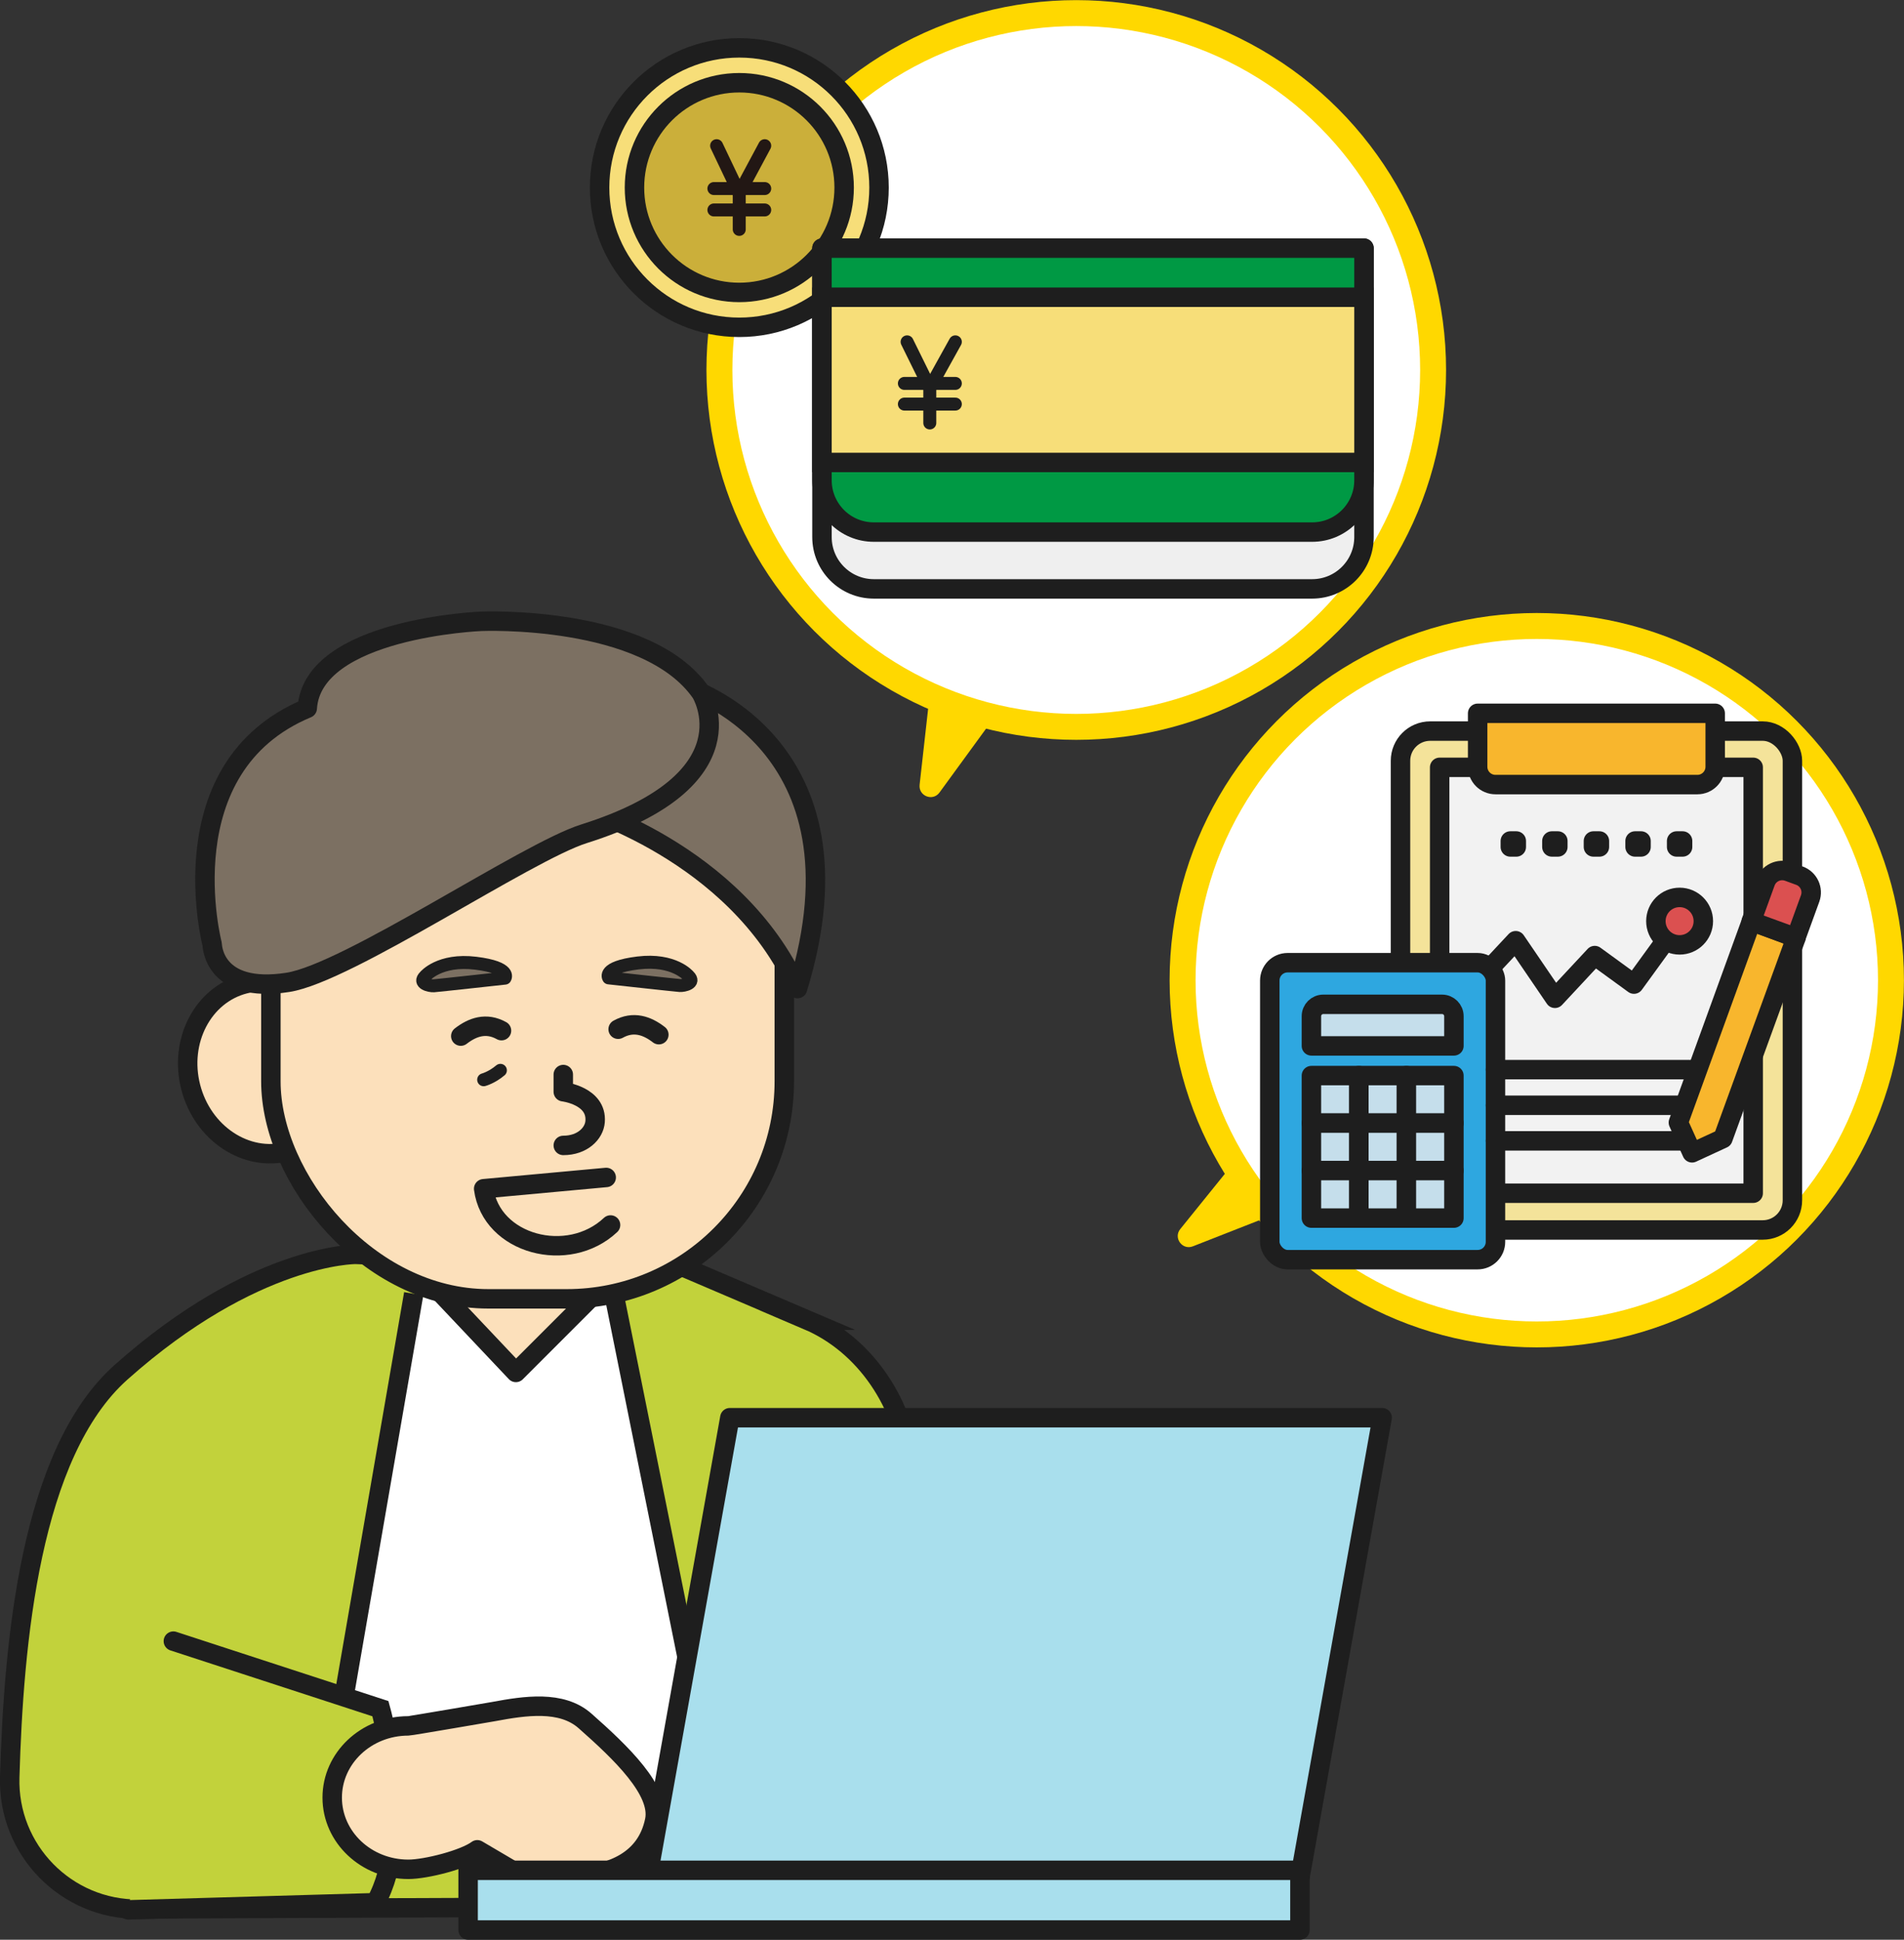 <?xml version="1.0" encoding="UTF-8"?><svg id="_レイヤー_2" xmlns="http://www.w3.org/2000/svg" viewBox="0 0 293.67 299.15"><rect x="0" y="0" width="293.67" height="299.15" fill="#333333" stroke="none"/><defs><style>.cls-1,.cls-2,.cls-3,.cls-4,.cls-5,.cls-6,.cls-7,.cls-8,.cls-9,.cls-10,.cls-11,.cls-12,.cls-13,.cls-14,.cls-15,.cls-16,.cls-17,.cls-18,.cls-19,.cls-20,.cls-21{stroke:#1e1e1e;}.cls-1,.cls-2,.cls-3,.cls-4,.cls-5,.cls-6,.cls-7,.cls-8,.cls-9,.cls-10,.cls-11,.cls-13,.cls-15,.cls-17,.cls-18,.cls-19,.cls-21{stroke-linejoin:round;}.cls-1,.cls-2,.cls-22,.cls-12{stroke-width:2px;}.cls-1,.cls-2,.cls-22,.cls-12,.cls-13,.cls-14,.cls-15,.cls-17,.cls-18,.cls-19,.cls-21{stroke-linecap:round;}.cls-1,.cls-13{fill:#7c7062;}.cls-23,.cls-24{fill:#fff;}.cls-25{fill:#ffd800;}.cls-24{stroke:#ffd800;stroke-width:4px;}.cls-24,.cls-22,.cls-12,.cls-14,.cls-16,.cls-20{stroke-miterlimit:10;}.cls-2,.cls-19{fill:#fce0bb;}.cls-3,.cls-4,.cls-5,.cls-6,.cls-7,.cls-8,.cls-9,.cls-10,.cls-11,.cls-13,.cls-14,.cls-15,.cls-16,.cls-18,.cls-19,.cls-20,.cls-21{stroke-width:3px;}.cls-3,.cls-20{fill:#f7de79;}.cls-4{fill:#f8b62d;}.cls-5{fill:#f2f2f2;}.cls-6{fill:#2ea7e0;}.cls-7{fill:#c5deeb;}.cls-8{fill:#cbaf3a;}.cls-9{fill:#094;}.cls-10{fill:#efefef;}.cls-11{fill:#f4e39a;}.cls-22{stroke:#221714;}.cls-22,.cls-12,.cls-21{fill:none;}.cls-14,.cls-16{fill:#c2d23b;}.cls-15{fill:#a9dfed;}.cls-17{stroke-width:3px;}.cls-17,.cls-18{fill:#db5050;}</style></defs><g id="_レイヤー_1-2"><path class="cls-25" d="m182.04,189.55l9.77-12.1,6.66,9.08-14.48,5.68c-1.63.64-3.05-1.3-1.95-2.66Z"/><circle class="cls-24" cx="237.03" cy="151.17" r="54.63"/><g id="kurasel_icon_payments"><g id="_グループ_2069"><rect id="_長方形_933" class="cls-11" x="216.01" y="112.75" width="60.45" height="76.94" rx="4.58" ry="4.58"/><rect id="_長方形_934" class="cls-5" x="222.05" y="118.34" width="48.36" height="65.68"/><path id="_パス_3302" class="cls-4" d="m261.8,121h-31.14c-1.52,0-2.75-1.23-2.75-2.75v-8.24h36.64v8.24c0,1.52-1.23,2.75-2.75,2.75Z"/><g id="_グループ_2065"><rect id="_長方形_935" class="cls-5" x="232.95" y="129.7" width=".92" height=".92"/><rect id="_長方形_936" class="cls-5" x="239.36" y="129.7" width=".92" height=".92"/><rect id="_長方形_937" class="cls-5" x="245.77" y="129.7" width=".92" height=".92"/><rect id="_長方形_938" class="cls-5" x="252.19" y="129.7" width=".92" height=".92"/><rect id="_長方形_939" class="cls-5" x="258.6" y="129.7" width=".92" height=".92"/></g><g id="_グループ_2066"><path id="_パス_3303" class="cls-21" d="m229.75,149.39l4.03-4.31,6.05,8.88,6.14-6.59,6.05,4.4,7.05-9.71"/><circle id="_楕円形_164" class="cls-18" cx="259.06" cy="142.06" r="3.66"/></g><g id="_グループ_2067"><rect id="_長方形_940" class="cls-6" x="195.85" y="148.47" width="34.81" height="45.8" rx="2.75" ry="2.75"/><path id="_パス_3304" class="cls-7" d="m204.1,154.89h18.32c1.01,0,1.83.82,1.83,1.83v4.58h-21.98v-4.58c0-1.01.82-1.83,1.83-1.83Z"/><rect id="_長方形_941" class="cls-7" x="202.27" y="165.88" width="7.33" height="7.33"/><rect id="_長方形_942" class="cls-7" x="209.59" y="165.88" width="7.33" height="7.33"/><rect id="_長方形_943" class="cls-7" x="216.92" y="165.88" width="7.33" height="7.33"/><rect id="_長方形_944" class="cls-7" x="202.27" y="173.21" width="7.33" height="7.33"/><rect id="_長方形_945" class="cls-7" x="209.59" y="173.21" width="7.33" height="7.33"/><rect id="_長方形_946" class="cls-7" x="216.92" y="173.21" width="7.33" height="7.33"/><rect id="_長方形_947" class="cls-7" x="202.27" y="180.53" width="7.33" height="7.33"/><rect id="_長方形_948" class="cls-7" x="209.59" y="180.53" width="7.33" height="7.33"/><rect id="_長方形_949" class="cls-7" x="216.92" y="180.53" width="7.33" height="7.33"/></g><line id="_線_211" class="cls-21" x1="230.66" y1="175.95" x2="261.8" y2="175.95"/><line id="_線_212" class="cls-21" x1="230.66" y1="170.46" x2="261.8" y2="170.46"/><line id="_線_213" class="cls-21" x1="230.66" y1="164.96" x2="261.8" y2="164.96"/><g id="_グループ_2068"><path id="_パス_3305" class="cls-4" d="m277.01,144.63l-6.87-2.56-11.27,31.05,2.11,4.67,4.76-2.2,11.27-30.96Z"/><path id="_パス_3306" class="cls-17" d="m275.83,134.42l1.72.63c1.43.52,2.16,2.1,1.64,3.52l-2.19,6.03-6.89-2.51,2.19-6.03c.52-1.43,2.1-2.16,3.52-1.64Z"/></g></g></g><path class="cls-25" d="m144.91,122.22l9.26-12.7-10.58-4.11-1.75,15.62c-.19,1.74,2.04,2.61,3.07,1.19Z"/><circle class="cls-24" cx="166" cy="57.06" r="55.04"/><circle class="cls-3" cx="114.03" cy="28.93" r="21.55"/><circle class="cls-8" cx="114.03" cy="28.93" r="16.17"/><polyline class="cls-22" points="110.53 22.47 114.02 29.8 114.02 35.38"/><line class="cls-22" x1="117.95" y1="22.47" x2="114.02" y2="29.8"/><line class="cls-22" x1="110.11" y1="29.08" x2="117.95" y2="29.08"/><line class="cls-22" x1="110.11" y1="32.38" x2="117.95" y2="32.38"/><path class="cls-10" d="m126.78,38.27h83.6v44.55c0,4.42-3.58,8-8,8h-67.6c-4.42,0-8-3.58-8-8v-44.55h0Z"/><path class="cls-9" d="m126.78,38.27h83.6v35.79c0,4.42-3.58,8-8,8h-67.6c-4.42,0-8-3.58-8-8v-35.79h0Z"/><rect class="cls-20" x="155.84" y="16.78" width="25.48" height="83.6" transform="translate(227.16 -110) rotate(90)"/><polyline class="cls-12" points="139.91 52.72 143.41 59.82 143.41 65.23"/><line class="cls-12" x1="147.35" y1="52.72" x2="143.41" y2="59.82"/><line class="cls-12" x1="139.49" y1="59.13" x2="147.35" y2="59.13"/><line class="cls-12" x1="139.49" y1="62.32" x2="147.35" y2="62.32"/><path class="cls-16" d="m124.59,203.61l-19.22-8.21-50.54-1.95s-15.65-.09-36.17,18.19c-14.03,12.5-16.56,41.8-17.16,62.45-.33,11.22,8.73,20.47,19.95,20.35l6.44-.07,93.79-.38,18.93-67.04c-1.02-10.56-7.21-19.58-16.03-23.34Z"/><polygon class="cls-23" points="64.14 200.05 52.85 260.54 59.37 263 60.23 265.78 86.55 262.78 101.77 277.52 106.02 255.18 95.22 200.42 90.5 200.42 78.75 211.44 68.59 200.13 64.14 200.05"/><polygon class="cls-19" points="67.92 199.33 79.57 211.66 90.87 200.36 67.92 199.33"/><line class="cls-16" x1="53.07" y1="261.59" x2="63.81" y2="199.53"/><line class="cls-16" x1="106.01" y1="255.76" x2="94.72" y2="199.7"/><path class="cls-14" d="m26.74,253.1l31.94,10.42s5.34,18.97-.75,29.92l-38.15,1.1"/><path class="cls-19" d="m90.23,265.4c-3.63-3.21-9.31-2.33-14.08-1.44,0,0-12.84,2.21-13.17,2.21-6.48,0-11.74,4.95-11.74,11.06s5.25,11.06,11.74,11.06c2.75,0,8.64-1.52,10.64-3.01l5.56,3.27s19.22,4.75,21.8-7.78c.95-4.6-5.2-10.47-10.76-15.38Z"/><polygon class="cls-15" points="200.05 292.06 99.44 292.06 112.57 218.64 213.18 218.64 200.05 292.06"/><rect class="cls-15" x="72.2" y="288.44" width="128.3" height="9.21"/><ellipse class="cls-19" cx="41.04" cy="164.67" rx="12.01" ry="13.34" transform="translate(-39.81 15.46) rotate(-14.46)"/><rect class="cls-19" x="41.78" y="115.3" width="79.19" height="85.01" rx="33.55" ry="33.55"/><path class="cls-19" d="m86.88,165.72v2.65s5.22.61,4.91,4.6c-.14,1.84-1.96,3.68-4.91,3.68"/><path class="cls-1" d="m65.55,150.57s2.23-2.71,7.83-2.02c5.6.69,4.51,2.3,4.51,2.3,0,0-10.37,1.14-10.98,1.18s-2.49-.36-1.36-1.46Z"/><path class="cls-1" d="m106.22,150.53s-2.23-2.71-7.83-2.02c-5.6.69-4.51,2.3-4.51,2.3,0,0,10.37,1.14,10.98,1.18s2.49-.36,1.36-1.46Z"/><path class="cls-2" d="m74.6,166.52s1.24-.32,2.58-1.45"/><path class="cls-13" d="m105.63,105.87s29.05,8.53,17.38,46.59c-9.52-21.19-34.06-28.13-34.06-28.13,0,0,2.63-21.29,16.67-18.46Z"/><path class="cls-13" d="m108.13,106.85s8.37,13.41-18.06,21.74c-8.9,2.8-36.38,21.46-45.66,22.91-11.61,1.81-11.68-5.85-11.68-5.85,0,0-7.15-27.33,14.66-36.42.79-12.39,26.83-13.41,26.83-13.41,0,0,25.52-1.09,33.91,11.03Z"/><path class="cls-19" d="m71.07,159.79c1.81-1.4,3.92-2.15,6.28-.84"/><path class="cls-19" d="m101.62,159.57c-1.81-1.4-3.92-2.15-6.28-.84"/><path class="cls-19" d="m94.17,188.92c-6.53,6.14-18.42,3.02-19.57-5.59l18.9-1.74"/></g></svg>